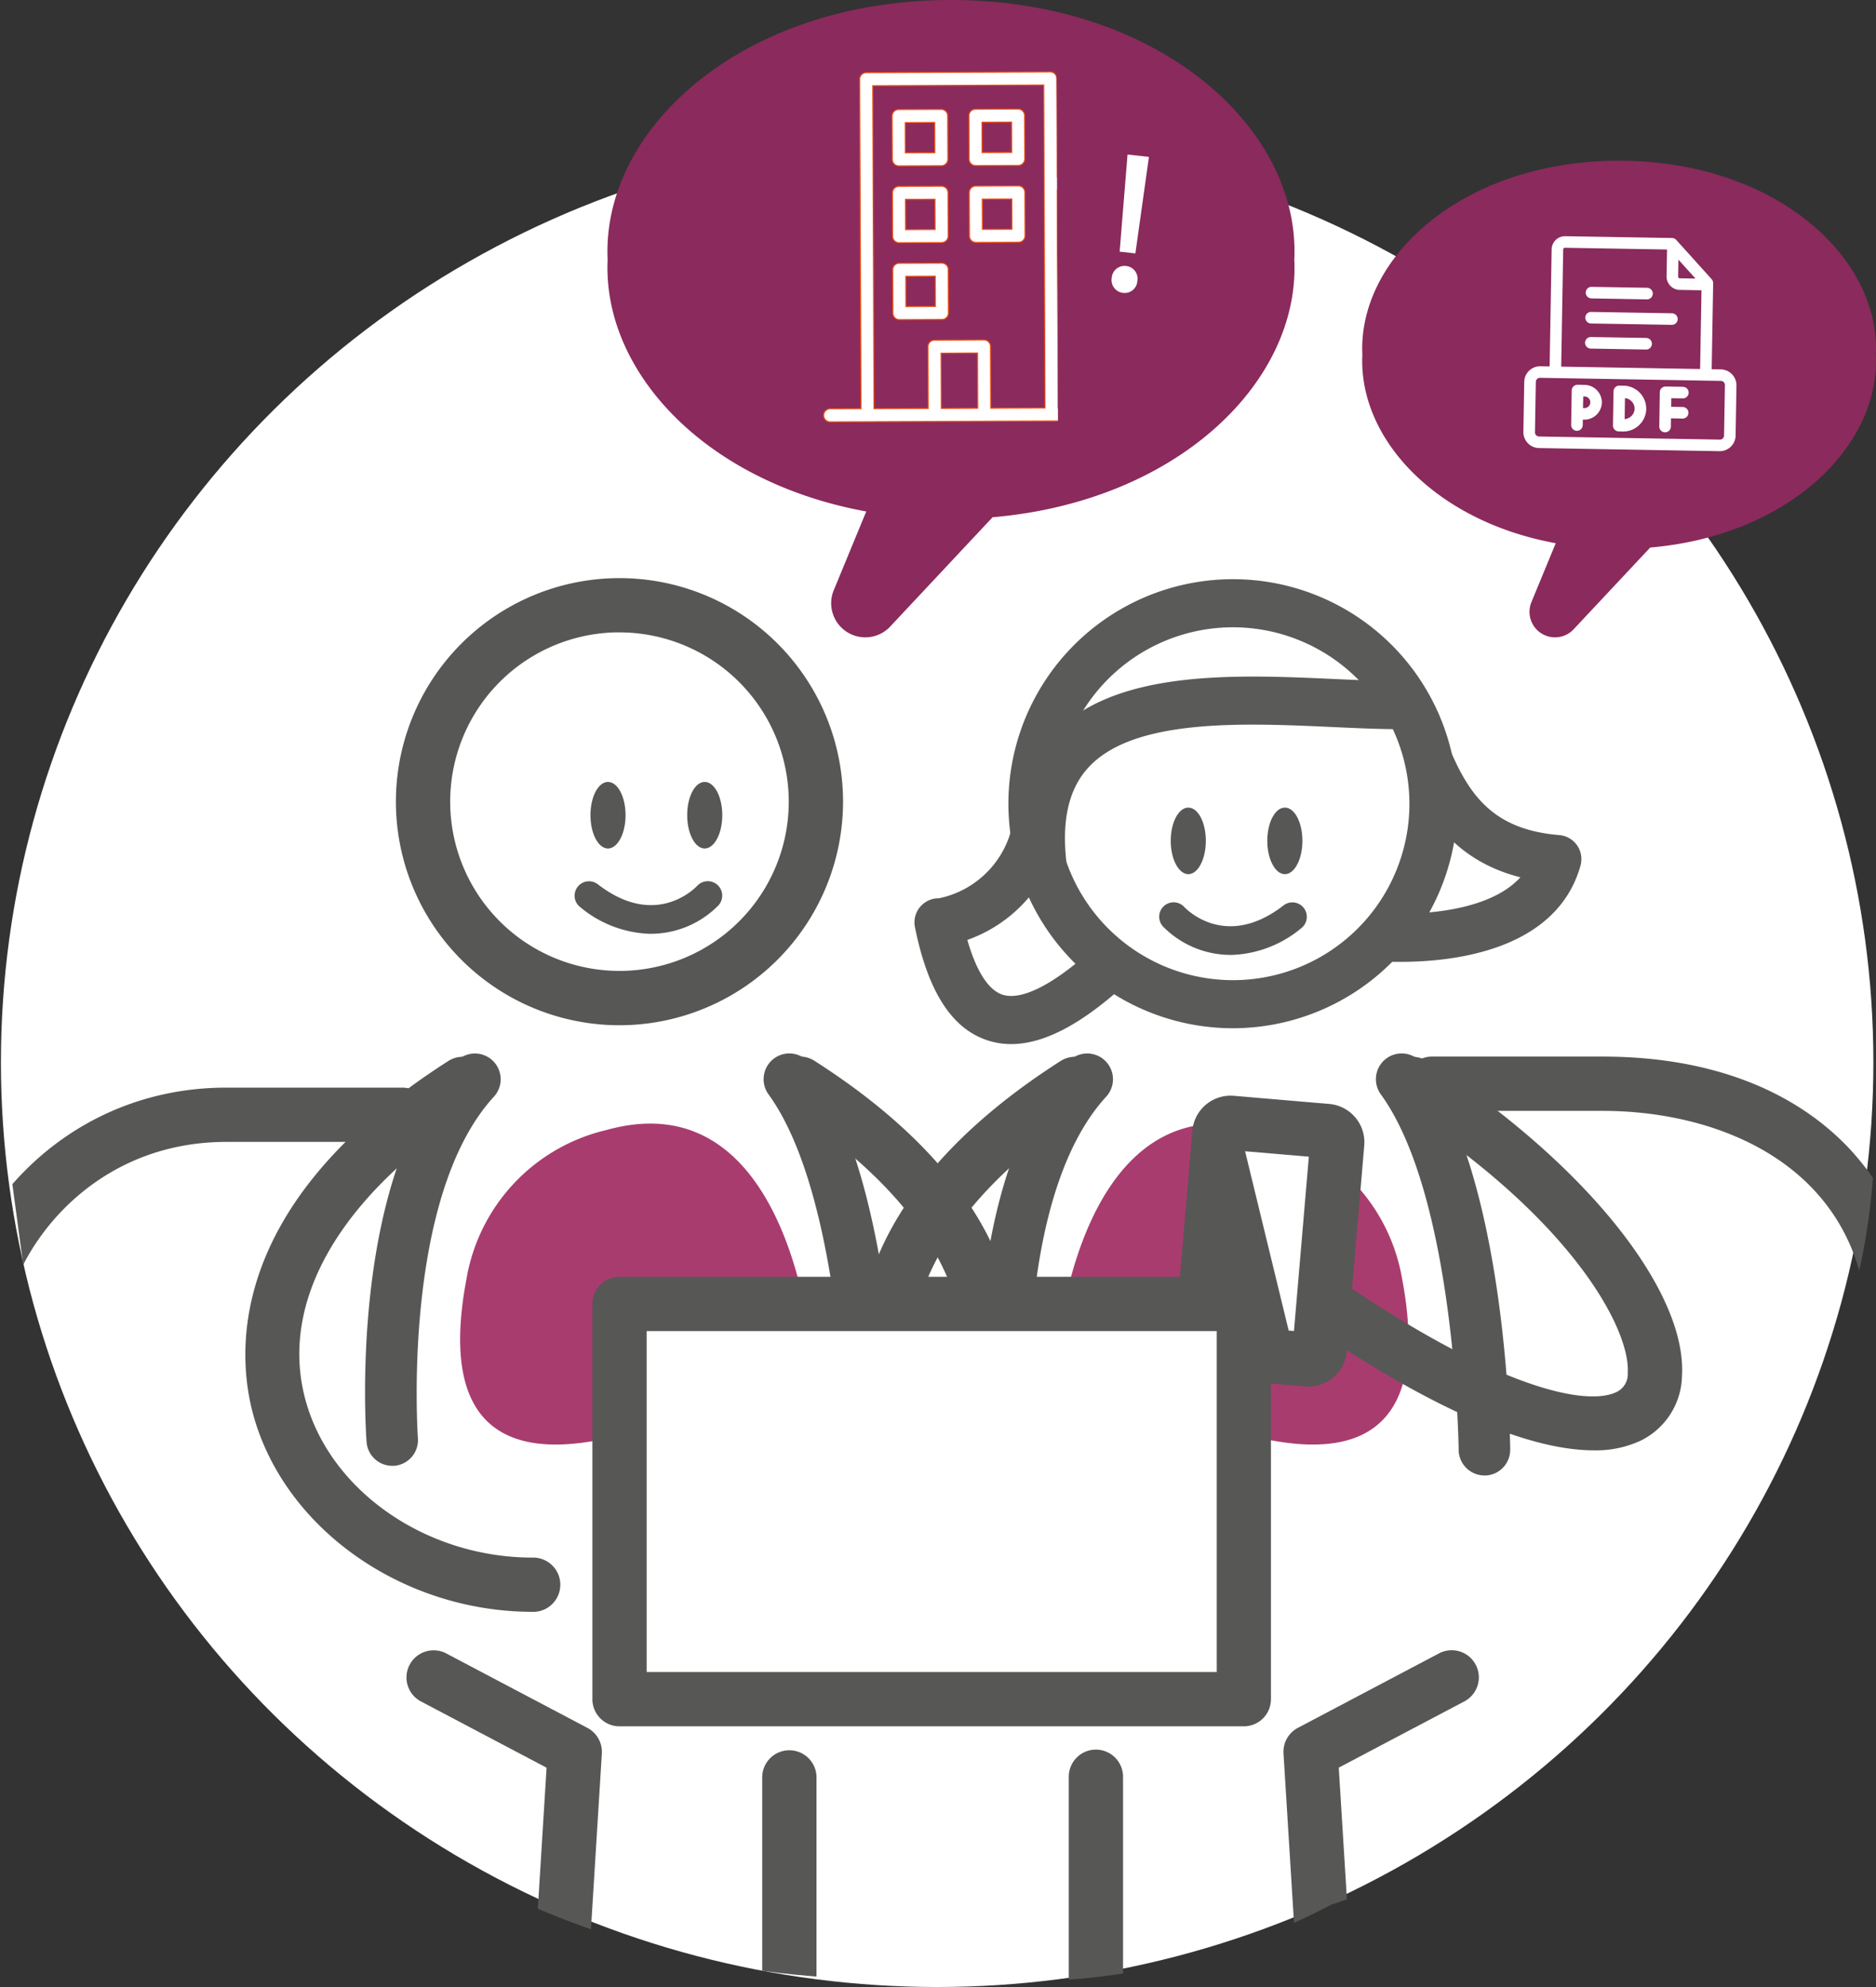 <svg xmlns="http://www.w3.org/2000/svg" xmlns:xlink="http://www.w3.org/1999/xlink" width="244.461" height="258.934" viewBox="0 0 244.461 258.934"><rect x="0" y="0" width="244.461" height="258.934" fill="#333333" stroke="none"/><defs><style>.a{fill:#fff;}.b{clip-path:url(#a);}.c{fill:#a93c6e;}.d{fill:#575756;}.e{fill:#5a5a59;}.f{fill:#8b2a5c;}.g{clip-path:url(#b);}.h{fill:#e64b10;}</style><clipPath id="a"><path class="a" d="M649.655,318.182l12.268.189q.885.015,1.767.028a86.645,86.645,0,0,0,44.33-9.91A86.227,86.227,0,0,0,745.047,284.7a86.219,86.219,0,0,0,23.79-37.027,86.64,86.64,0,0,0,9.91-44.33q-2.054-15.294-4.109-30.587a114.96,114.96,0,0,0-29.591-50.771l-23.286-17.99A114.519,114.519,0,0,0,663.69,88.286L651.422,88.1l-1.767-.026a86.649,86.649,0,0,0-44.328,9.908,86.232,86.232,0,0,0-37.029,23.79,86.238,86.238,0,0,0-23.79,37.028,86.638,86.638,0,0,0-9.91,44.33q2.056,15.291,4.111,30.585A114.923,114.923,0,0,0,568.3,284.482q11.642,8.994,23.286,17.99a114.525,114.525,0,0,0,58.071,15.71Z" transform="translate(-323.649 242.773)"/></clipPath><clipPath id="b"><rect class="a" width="32.265" height="48.093" transform="translate(0 5.175) rotate(-9.229)"/></clipPath></defs><g transform="translate(-210.88 -294.066)"><ellipse class="a" cx="122" cy="120.5" rx="122" ry="120.5" transform="translate(211 312)"/><g class="b" transform="translate(0 -9)"><g transform="translate(182.714 295.347)"><path class="c" d="M1020.524-241a24.072,24.072,0,0,1,18.262,19.355c8.069,42.57-44.9,9.209-44.9,9.209S996.721-247.614,1020.524-241Z" transform="translate(-827.919 395.967)"/><path class="d" d="M1017.469-191.139a3.358,3.358,0,0,1-3.359-3.325c0-.327-.439-32.97-10.143-46.337a3.36,3.36,0,0,1,.743-4.691,3.358,3.358,0,0,1,4.691.745c10.967,15.1,11.413,48.791,11.428,50.218a3.359,3.359,0,0,1-3.316,3.4h-.011Zm-62.534-1.255a3.354,3.354,0,0,1-3.345-3.1c-.1-1.391-2.4-34.242,11.645-49.545a3.359,3.359,0,0,1,4.744-.2,3.359,3.359,0,0,1,.2,4.744h0c-12.074,13.165-9.92,44.192-9.9,44.5a3.359,3.359,0,0,1-3.1,3.6C955.1-192.4,955.024-192.394,954.935-192.394Z" transform="translate(-875.655 391.129)"/><path class="a" d="M954.956-248.052a25.586,25.586,0,0,1,25.6-25.578,25.591,25.591,0,0,1,25.578,25.6,25.59,25.59,0,0,1-25.6,25.578h0a25.591,25.591,0,0,1-25.576-25.6" transform="translate(-871.65 360.239)"/><path class="d" d="M982.412-217.037a29.133,29.133,0,0,1-29.127-29.139,29.132,29.132,0,0,1,29.14-29.127,29.135,29.135,0,0,1,29.127,29.139v0A29.158,29.158,0,0,1,982.412-217.037Zm0-51.2a22.059,22.059,0,0,0-22.054,22.066,22.058,22.058,0,0,0,22.066,22.054,22.061,22.061,0,0,0,22.053-22.049A22.084,22.084,0,0,0,982.412-268.232Z" transform="translate(-873.528 358.359)"/><path class="d" d="M965.224-258.461c0,2.4,1.026,4.34,2.281,4.34s2.293-1.941,2.293-4.34-1.021-4.334-2.293-4.334-2.281,1.935-2.281,4.334" transform="translate(-860.115 372.411)"/><path class="d" d="M971.16-258.461c0,2.4,1.026,4.34,2.28,4.34s2.293-1.941,2.293-4.34-1.021-4.334-2.293-4.334-2.28,1.935-2.28,4.334" transform="translate(-853.447 372.411)"/><path class="d" d="M974.178-249.849a12.37,12.37,0,0,0,8.8-3.688,1.881,1.881,0,0,0-.087-2.658,1.88,1.88,0,0,0-2.657.087h0c-.56.59-5.627,5.487-12.953-.191a1.879,1.879,0,0,0-2.637.335,1.878,1.878,0,0,0,.335,2.637h0a14.9,14.9,0,0,0,9.188,3.484" transform="translate(-861.208 379.254)"/><path class="d" d="M981.463-173.6c-16.741,0-31.987-10.6-36.257-25.215-2.251-7.7-4.289-27.668,25.324-46.585a3.538,3.538,0,0,1,4.869,1.149,3.54,3.54,0,0,1-1.062,4.814c-18.011,11.5-26.154,25.587-22.34,38.646,3.4,11.662,15.8,20.126,29.467,20.126a3.537,3.537,0,0,1,3.622,3.45,3.538,3.538,0,0,1-3.448,3.623c-.059,0-.117,0-.174,0Z" transform="translate(-883.907 391.359)"/><path class="d" d="M975.69-173.58a3.538,3.538,0,0,1-3.538-3.538,3.538,3.538,0,0,1,3.538-3.535c13.669,0,26.063-8.464,29.467-20.125,3.822-13.05-4.33-27.133-22.341-38.646a3.535,3.535,0,0,1-1.077-4.886,3.539,3.539,0,0,1,4.886-1.077c29.611,18.917,27.575,38.879,25.324,46.585C1007.679-184.184,992.431-173.58,975.69-173.58Z" transform="translate(-852.331 391.342)"/><path class="c" d="M976.324-241a24.071,24.071,0,0,0-18.261,19.355c-8.069,42.57,44.9,9.209,44.9,9.209S1000.127-247.614,976.324-241Z" transform="translate(-869.1 395.967)"/><path class="d" d="M1055.046-191.139a3.359,3.359,0,0,1-3.359-3.325c0-.327-.437-32.97-10.143-46.337a3.36,3.36,0,0,1,.743-4.691,3.359,3.359,0,0,1,4.691.745c10.967,15.1,11.413,48.791,11.425,50.218a3.357,3.357,0,0,1-3.312,3.4h-.011Zm-62.534-1.255a3.354,3.354,0,0,1-3.347-3.106c-.1-1.389-2.393-34.24,11.646-49.543a3.36,3.36,0,0,1,4.744-.2,3.359,3.359,0,0,1,.2,4.744h0c-12.071,13.165-9.92,44.192-9.9,44.5a3.359,3.359,0,0,1-3.1,3.6c-.084.006-.172.008-.257.008Z" transform="translate(-833.443 391.129)"/><path class="d" d="M1019.039-173.6c-16.741,0-31.991-10.6-36.257-25.215-2.253-7.706-4.289-27.668,25.322-46.585a3.538,3.538,0,0,1,4.869,1.149,3.54,3.54,0,0,1-1.062,4.814c-18.01,11.5-26.151,25.587-22.34,38.646,3.4,11.662,15.8,20.126,29.468,20.126a3.538,3.538,0,0,1,3.449,3.622,3.538,3.538,0,0,1-3.449,3.451Z" transform="translate(-841.695 391.359)"/><path class="d" d="M1048.154-194.644c-8.976,0-22.44-6.037-38.92-17.577a3.536,3.536,0,0,1-.79-4.941,3.538,3.538,0,0,1,4.847-.854c21.234,14.864,33.654,17.8,37.833,15.777a2.576,2.576,0,0,0,1.471-2.525c.341-5.778-7.5-20.3-30-34.671a3.54,3.54,0,0,1-1.007-4.9,3.538,3.538,0,0,1,4.814-1.062c20.245,12.934,33.922,29.812,33.26,41.049a9.6,9.6,0,0,1-5.453,8.477A13.823,13.823,0,0,1,1048.154-194.644Z" transform="translate(-812.318 391.361)"/><g transform="translate(147.329 83.196)"><g transform="translate(0 24.806)"><path class="a" d="M999.53-262.079A15.453,15.453,0,0,1,986.577-245.3c3.13,15.5,10.906,16.261,22.619,5.408" transform="translate(-983.457 265.213)"/><path class="e" d="M997.711-227.78a9.789,9.789,0,0,1-3.041-.474c-4.692-1.514-7.8-6.345-9.5-14.768a3.134,3.134,0,0,1,2.047-3.58,2.779,2.779,0,0,1,1.062-.172,12.349,12.349,0,0,0,9.784-13.494,3.132,3.132,0,0,1,2.975-3.283,3.136,3.136,0,0,1,3.283,2.977h0A18.6,18.6,0,0,1,992-241.353c1.153,4.045,2.746,6.544,4.584,7.137,2.548.818,6.855-1.423,12.138-6.315a3.131,3.131,0,0,1,4.426.168,3.135,3.135,0,0,1-.168,4.427h0C1007.092-230.475,1002.059-227.78,997.711-227.78Zm-6.681-17.276-1.165-1.259a3.111,3.111,0,0,1,1.165,1.259,3.077,3.077,0,0,0-1.165-1.261Z" transform="translate(-985.108 263.555)"/></g><g transform="translate(59.062 20.285)"><path class="a" d="M1019.142-264.189c2.7,6.4,6.612,12.161,16.854,13.014-3.043,10.842-19.595,10.3-21.614,10.245" transform="translate(-1011.285 267.363)"/><path class="e" d="M1017.229-236.105c-.425,0-.849,0-1.218-.017a3.161,3.161,0,0,1-3.088-3.21,3.084,3.084,0,0,1,3.107-3.056l.068,0c3.227.093,12.509-.1,16.722-4.733-8.707-2.208-12.448-8.3-14.926-14.176a3.134,3.134,0,0,1,1.614-4.126,3.132,3.132,0,0,1,4.124,1.616l.034.076c2.68,6.349,5.994,10.424,14.226,11.11a3.134,3.134,0,0,1,2.865,3.381,3.021,3.021,0,0,1-.1.588C1037.536-237.562,1024.063-236.105,1017.229-236.105Z" transform="translate(-1012.923 265.684)"/></g><g transform="translate(12.242)"><path class="a" d="M992.354-247.638a26.118,26.118,0,0,1,26.118-26.118,26.118,26.118,0,0,1,26.118,26.118,26.118,26.118,0,0,1-26.118,26.118h0A26.118,26.118,0,0,1,992.354-247.638Z" transform="translate(-989.209 276.901)"/><path class="e" d="M1020.14-216.72a29.258,29.258,0,0,1-29.267-29.25,29.256,29.256,0,0,1,29.25-29.267,29.26,29.26,0,0,1,29.267,29.25v.013A29.29,29.29,0,0,1,1020.14-216.72Zm0-52.25a22.99,22.99,0,0,0-22.994,22.99,22.992,22.992,0,0,0,22.99,22.994,22.992,22.992,0,0,0,22.994-22.988A23.02,23.02,0,0,0,1020.14-268.971Z" transform="translate(-990.873 275.237)"/></g><path class="e" d="M994.874-240.44a3.132,3.132,0,0,1-3.1-2.686c-1.136-7.878.3-14.087,4.26-18.452,7.876-8.683,23.9-7.948,36.767-7.364,3.068.14,5.963.272,8.528.274a3.13,3.13,0,0,1,3.126,3.136,3.13,3.13,0,0,1-3.126,3.128h0c-2.7,0-5.67-.138-8.808-.28-11.56-.527-25.948-1.185-31.851,5.308-2.684,2.956-3.567,7.324-2.7,13.35a3.133,3.133,0,0,1-2.654,3.546h0A3.477,3.477,0,0,1,994.874-240.44Z" transform="translate(-978.037 281.951)"/></g><path class="d" d="M1011.336-256.886c0,2.4-1.028,4.34-2.283,4.34s-2.293-1.941-2.293-4.34,1.021-4.334,2.293-4.334,2.283,1.932,2.283,4.334" transform="translate(-813.454 374.18)"/><path class="d" d="M1005.408-256.886c0,2.4-1.028,4.34-2.281,4.34s-2.293-1.941-2.293-4.34,1.021-4.334,2.293-4.334,2.281,1.932,2.281,4.334" transform="translate(-820.111 374.18)"/><path class="d" d="M1009.436-248.553a12.366,12.366,0,0,1-8.8-3.688,1.88,1.88,0,0,1,.086-2.658,1.882,1.882,0,0,1,2.658.087h0c.561.591,5.627,5.485,12.953-.193a1.88,1.88,0,0,1,2.637.333,1.882,1.882,0,0,1-.334,2.639,14.913,14.913,0,0,1-9.188,3.485" transform="translate(-820.907 380.71)"/><path class="d" d="M972.163-133.167h-.212a3.535,3.535,0,0,1-3.31-3.748l3.548-57.289-16.452-8.678a3.538,3.538,0,0,1-1.348-4.818,3.539,3.539,0,0,1,4.648-1.438l18.474,9.746a3.539,3.539,0,0,1,1.88,3.346l-3.691,59.57A3.535,3.535,0,0,1,972.163-133.167Z" transform="translate(-872.799 432.279)"/><path class="d" d="M979.3-145.918a3.534,3.534,0,0,1-3.536-3.535v-50.463a3.537,3.537,0,0,1,3.623-3.451,3.54,3.54,0,0,1,3.451,3.451v50.463A3.539,3.539,0,0,1,979.3-145.918Z" transform="translate(-848.275 439.171)"/><path class="d" d="M1014.976-133.161a3.536,3.536,0,0,1-3.527-3.319l-3.69-59.57a3.529,3.529,0,0,1,1.879-3.346l18.474-9.746a3.537,3.537,0,0,1,4.738,1.61,3.54,3.54,0,0,1-1.438,4.646l-16.452,8.678,3.548,57.289a3.538,3.538,0,0,1-3.312,3.748A1.483,1.483,0,0,1,1014.976-133.161Z" transform="translate(-812.34 432.273)"/><path class="d" d="M998.113-145.872a3.534,3.534,0,0,1-3.536-3.536V-199.87a3.536,3.536,0,0,1,3.536-3.538,3.538,3.538,0,0,1,3.537,3.538v50.462A3.538,3.538,0,0,1,998.113-145.872Z" transform="translate(-827.141 439.126)"/><path class="d" d="M1179.43-108.48H929.47a3.537,3.537,0,0,1-3.535-3.535V-210.08c0-13.284,13.694-31.815,35.994-31.815h22.918a3.536,3.536,0,0,1,3.535,3.535,3.536,3.536,0,0,1-3.535,3.538H961.929c-18.987,0-28.923,16.106-28.923,24.742v94.529h242.885v-93.525c0-21.988-18.639-29.789-34.612-29.789H1119.1a3.539,3.539,0,0,1-3.624-3.45,3.54,3.54,0,0,1,3.45-3.623q.085,0,.174,0h22.185c13.511,0,24.57,4.092,31.978,11.836a35.9,35.9,0,0,1,9.7,25.026v97.06A3.54,3.54,0,0,1,1179.43-108.48Z" transform="translate(-904.252 391.346)"/><g transform="translate(181.235 150.5)"><rect class="a" width="29.872" height="15.409" rx="0.91" transform="translate(3.418 33.189) rotate(-85.134)"/><path class="d" d="M1018.512-205.628a3.583,3.583,0,0,1-.424-.017l-12.432-1.062h0a5.008,5.008,0,0,1-4.561-5.417l2.285-26.836a5.005,5.005,0,0,1,5.411-4.563l12.43,1.062a5.012,5.012,0,0,1,4.561,5.408l-2.285,26.842A5.012,5.012,0,0,1,1018.512-205.628Zm-2.063-5.181-8.307-.709.174-2.058,8.307.707,1.937-22.72-8.307-.707Zm2.111-24.78" transform="translate(-1001.075 243.54)"/></g><g transform="translate(105.359 174.101)"><rect class="a" width="81.352" height="51.509" transform="translate(3.537 3.537)"/><path class="d" d="M1050.233-173.844H968.877a3.537,3.537,0,0,1-3.535-3.535v-51.509a3.537,3.537,0,0,1,3.535-3.538h81.354a3.535,3.535,0,0,1,3.535,3.535v51.511A3.537,3.537,0,0,1,1050.233-173.844Zm-77.818-7.073H1046.7v-44.436H972.415Z" transform="translate(-965.342 232.426)"/></g></g></g><g transform="translate(0 -20.194)"><g transform="translate(16 -14.378)"><path class="f" d="M1050.18,51.642c20.3.015,34.06,12.539,33.455,25.292.564,11.885-11.347,23.566-29.405,25.115l-9.976,10.652a3.325,3.325,0,0,1-5.5-3.542l3.167-7.673c-15.675-2.858-25.717-13.618-25.2-24.552C1016.119,64.181,1029.869,51.657,1050.18,51.642Z" transform="translate(-644.313 297.94)"/><g transform="matrix(0.995, 0.105, -0.105, 0.995, 395.753, 357.959)"><path class="a" d="M3.224,1.226A1.644,1.644,0,0,0,1.745,3l1.35,15.3-1.3.114A1.972,1.972,0,0,0,.007,20.536l.575,6.512a1.973,1.973,0,0,0,2.129,1.778l23.435-2.068a1.966,1.966,0,0,0,1.778-2.121l-.575-6.511a1.966,1.966,0,0,0-2.123-1.778l-1.3.114L22.93,5.2a.656.656,0,0,0-.217-.432C20.7,2.949,19.277,1.675,17.591.168A.657.657,0,0,0,17.1,0Zm.116,1.3L16.683,1.352,17,4.931a1.648,1.648,0,0,0,1.772,1.486L21.7,6.159l.919,10.417L4.4,18.184l-1.35-15.3A.311.311,0,0,1,3.339,2.529Zm14.745-.157c.956.859,1.995,1.787,2.835,2.542l-2.263.2a.314.314,0,0,1-.356-.3ZM1.907,19.711l23.434-2.068a.639.639,0,0,1,.707.6l.575,6.511a.634.634,0,0,1-.592.705L2.6,27.524a.64.64,0,0,1-.711-.591l-.575-6.511A.642.642,0,0,1,1.907,19.711Z" transform="translate(0 0)"/><path class="a" d="M17.151-.1a.755.755,0,0,1,.506.194c1.669,1.492,3.1,2.781,5.122,4.6a.755.755,0,0,1,.25.5l.985,11.163,1.2-.106c.06-.005.121-.008.181-.008a2.073,2.073,0,0,1,2.05,1.877l.575,6.512a2.066,2.066,0,0,1-1.869,2.23L2.719,28.926c-.06.005-.12.008-.179.008A2.077,2.077,0,0,1,.482,27.057l-.575-6.512a2.04,2.04,0,0,1,.479-1.5,2.051,2.051,0,0,1,1.4-.73l1.2-.106L1.645,3.009a1.744,1.744,0,0,1,1.57-1.882L17.088-.1Zm6.681,16.67-1-11.362a.555.555,0,0,0-.184-.367c-2.017-1.817-3.453-3.107-5.122-4.6A.557.557,0,0,0,17.1.1L3.232,1.326A1.544,1.544,0,0,0,1.844,2.991L3.2,18.39l-1.4.123a1.852,1.852,0,0,0-1.262.66,1.841,1.841,0,0,0-.433,1.354l.575,6.511A1.876,1.876,0,0,0,2.54,28.734c.054,0,.108,0,.162-.007l23.435-2.068a1.866,1.866,0,0,0,1.687-2.013l-.575-6.511a1.871,1.871,0,0,0-1.85-1.695c-.054,0-.109,0-.164.007ZM16.774,1.244,17.1,4.922a1.548,1.548,0,0,0,1.53,1.4c.044,0,.089,0,.133-.006l3.032-.267.937,10.616L4.305,18.292,2.947,2.893a.428.428,0,0,1,.09-.314A.424.424,0,0,1,3.33,2.43Zm1.854,5.279A1.749,1.749,0,0,1,16.9,4.939l-.306-3.479L3.348,2.629a.223.223,0,0,0-.157.076.228.228,0,0,0-.046.17l1.341,15.2,18.026-1.59-.9-10.217-2.832.249C18.73,6.521,18.679,6.523,18.629,6.523Zm-.666-4.395.189.17,1.5,1.342,1.339,1.2.171.154-2.492.22-.045,0a.413.413,0,0,1-.42-.39Zm2.719,2.706L19.514,3.789,18.207,2.616,18.4,4.807a.216.216,0,0,0,.247.207ZM25.4,17.54a.739.739,0,0,1,.743.69l.575,6.512a.734.734,0,0,1-.683.814L2.6,27.624a.739.739,0,0,1-.819-.681l-.575-6.512a.74.74,0,0,1,.688-.819l23.433-2.068Q25.368,17.54,25.4,17.54ZM2.532,27.427l.055,0,23.434-2.068a.534.534,0,0,0,.5-.6l-.575-6.511a.538.538,0,0,0-.6-.506L1.916,19.811a.544.544,0,0,0-.506.6l.575,6.511A.536.536,0,0,0,2.532,27.427Z" transform="translate(0 0)"/><path class="a" d="M.594.637A.652.652,0,0,0,0,1.347H0a.652.652,0,0,0,.705.591l7.2-.635A.653.653,0,0,0,7.791,0h0Z" transform="translate(6.752 6.788)"/><path class="a" d="M7.848-.1A.748.748,0,0,1,8.6.589a.757.757,0,0,1-.682.815l-7.2.635-.065,0A.748.748,0,0,1-.1,1.357V1.351A.752.752,0,0,1,.585.538L7.782-.1ZM.651,1.841l.048,0L7.9,1.2a.556.556,0,0,0,.5-.6A.55.55,0,0,0,7.8.1L.6.737a.552.552,0,0,0-.5.6v.006A.549.549,0,0,0,.651,1.841Z" transform="translate(6.752 6.788)"/><path class="a" d="M.595.927A.653.653,0,0,0,0,1.637H0a.654.654,0,0,0,.707.591L11.193,1.3A.653.653,0,0,0,11.79.6h0a.653.653,0,0,0-.707-.6h0Z" transform="translate(7.038 9.751)"/><path class="a" d="M11.14-.1a.748.748,0,0,1,.75.689V.595A.754.754,0,0,1,11.2,1.4L.718,2.329l-.065,0A.75.75,0,0,1-.1,1.648V1.641A.753.753,0,0,1,.586.828L11.079-.1Zm.55.7a.55.55,0,0,0-.6-.5h-.009L.6,1.027a.553.553,0,0,0-.5.6v.006a.551.551,0,0,0,.6.5L11.184,1.2a.554.554,0,0,0,.506-.6Z" transform="translate(7.038 9.751)"/><path class="a" d="M.595.637a.654.654,0,0,0,.114,1.3h0l7.2-.636A.652.652,0,0,0,8.5.595h0A.653.653,0,0,0,7.792,0Z" transform="translate(7.326 13.298)"/><path class="a" d="M7.849-.1A.748.748,0,0,1,8.6.586a.752.752,0,0,1-.682.818l-7.2.636-.063,0A.754.754,0,0,1,.585.538L7.783-.1ZM.655,1.843l.046,0L7.9,1.2A.552.552,0,0,0,8.4.6.556.556,0,0,0,7.8.1L.6.737A.554.554,0,0,0,.655,1.843Z" transform="translate(7.326 13.298)"/><path class="a" d="M.593.061A.652.652,0,0,0,0,.768L.394,5.206a.654.654,0,0,0,.706.6h0l.557-.048A2.883,2.883,0,1,0,1.152.011ZM1.37,1.4a1.527,1.527,0,0,1,1.605,1.34A1.532,1.532,0,0,1,1.631,4.347Z" transform="translate(11.701 19.779)"/><path class="a" d="M1.405-.1h0A3,3,0,0,1,4.377,2.618a2.96,2.96,0,0,1-.687,2.177,2.967,2.967,0,0,1-2.023,1.06L1.109,5.9a.757.757,0,0,1-.815-.688L-.1.776A.754.754,0,0,1,.584-.039l.559-.05C1.23-.1,1.318-.1,1.405-.1ZM1.044,5.705l.048,0,.557-.048a2.768,2.768,0,0,0,1.887-.989,2.761,2.761,0,0,0,.641-2.031A2.8,2.8,0,0,0,1.405.1c-.081,0-.164,0-.245.011L.6.161a.554.554,0,0,0-.5.6L.493,5.2A.557.557,0,0,0,1.044,5.705Zm.217-4.4h.11a1.632,1.632,0,0,1,1.7,1.431A1.633,1.633,0,0,1,1.649,4.446l-.108.02Zm.46,2.924A1.421,1.421,0,0,0,2.876,2.751a1.4,1.4,0,0,0-1.4-1.245Z" transform="translate(11.701 19.779)"/><path class="a" d="M.594.089A.654.654,0,0,0,0,.8L.4,5.274a.653.653,0,0,0,1.3-.116l-.072-.815.259-.024A2.187,2.187,0,0,0,3.87,1.97,2.184,2.184,0,0,0,1.507.008Zm.77,1.246.258-.023a.856.856,0,1,1,.151,1.7l-.259.023Z" transform="translate(6.274 20.21)"/><path class="a" d="M1.7-.1A2.288,2.288,0,0,1,3.97,1.961,2.276,2.276,0,0,1,1.9,4.419l-.16.014.063.716a.757.757,0,0,1-.688.815A.749.749,0,0,1,.3,5.283L-.1.81A.754.754,0,0,1,.584-.011L1.5-.091C1.564-.1,1.631-.1,1.7-.1Zm-.65,5.867.048,0a.556.556,0,0,0,.505-.6l-.08-.914.359-.033A2.076,2.076,0,0,0,3.77,1.979,2.087,2.087,0,0,0,1.7.1c-.06,0-.121,0-.182.008L.6.189a.554.554,0,0,0-.5.6L.5,5.265A.548.548,0,0,0,1.047,5.767Zm.661-4.559a.958.958,0,0,1,.741,1.571.978.978,0,0,1-.667.337l-.359.033-.167-1.9.357-.033C1.644,1.209,1.676,1.208,1.707,1.208ZM1.6,2.931l.16-.014A.78.78,0,0,0,2.3,2.65a.758.758,0,0,0-.588-1.242c-.026,0-.052,0-.078,0l-.158.014Z" transform="translate(6.274 20.21)"/><path class="a" d="M.595.2A.655.655,0,0,0,0,.91H0l.391,4.44a.654.654,0,0,0,1.3-.116h0l-.1-1.177,1.6-.141a.653.653,0,0,0,.6-.707h0a.652.652,0,0,0-.705-.6H3.078l-1.6.141L1.363,1.445l1.586-.139A.654.654,0,0,0,3.544.6h0A.653.653,0,0,0,2.839,0H2.833Z" transform="translate(17.708 19.124)"/><path class="a" d="M2.893-.1a.757.757,0,0,1,.751.691.754.754,0,0,1-.686.814l-1.486.131.1,1.113,1.51-.132a.756.756,0,0,1,.809.687.753.753,0,0,1-.688.815l-1.5.132.1,1.077a.753.753,0,0,1-.688.815l-.065,0a.75.75,0,0,1-.749-.684L-.1.914A.756.756,0,0,1,.586.1L2.831-.1ZM1.388,2.865,1.255,1.354,2.94,1.206a.554.554,0,0,0,.5-.6A.556.556,0,0,0,2.855.1L2.842.1.6.3A.556.556,0,0,0,.1.9V.907L.494,5.342a.554.554,0,0,0,1.1-.1L1.485,3.967l1.7-.149a.553.553,0,1,0-.091-1.1Z" transform="translate(17.708 19.124)"/></g></g><g transform="translate(3)"><path class="f" d="M1061.471,51.642c27.15.019,45.545,16.768,44.736,33.821.755,15.893-15.173,31.513-39.32,33.584l-13.34,14.244a4.446,4.446,0,0,1-7.354-4.736l4.234-10.261c-20.961-3.822-34.388-18.21-33.7-32.831C1015.923,68.41,1034.31,51.661,1061.471,51.642Z" transform="translate(-729.666 262.618)"/><g transform="translate(314.108 318.506) rotate(9)"><g class="g" transform="translate(0 0)"><g transform="translate(6.655 0.256)"><g transform="translate(0 0)"><path class="a" d="M.714,3.858a.858.858,0,0,0-.7.987L6.9,47.216l-3.918.636c-.029,0-.059.009-.088.014a.859.859,0,0,0,.364,1.68L50.6,41.851a.857.857,0,1,0-.274-1.692h0l-3.914.636L41.721,11.927a.856.856,0,0,0-.983-.707h0L27.432,13.381,25.376.724A.858.858,0,0,0,24.4.011h0L.714,3.858ZM1.839,5.413,23.823,1.842,30.57,43.369,23.6,44.5,22.31,36.566a.858.858,0,0,0-.981-.708l-6.357,1.033a.857.857,0,0,0-.713.981h0l1.289,7.938L8.587,46.941ZM5.647,7.941a.859.859,0,0,0-.7.987l.906,5.57a.858.858,0,0,0,.978.708l5.478-.891a.857.857,0,0,0,.7-.979L12.1,7.765a.857.857,0,0,0-.977-.713Zm9.885-1.606a.857.857,0,0,0-.713.981l.907,5.577a.857.857,0,0,0,.985.706l5.473-.889a.858.858,0,0,0,.711-.981l-.906-5.57a.857.857,0,0,0-.981-.713l-5.476.889ZM6.774,9.5l3.777-.614.63,3.878L7.4,13.374Zm9.878-1.606,3.786-.616.63,3.88-3.788.616Zm-9.4,9.934a.857.857,0,0,0-.7.986l.905,5.574a.856.856,0,0,0,.976.7L13.91,24.2a.856.856,0,0,0,.7-.976l-.906-5.572a.857.857,0,0,0-.977-.713Zm9.885-1.606a.858.858,0,0,0-.713.979l.907,5.581a.857.857,0,0,0,.987.7l5.471-.888a.857.857,0,0,0,.711-.979l-.9-5.572a.857.857,0,0,0-.981-.713h0Zm10.57-1.145,12.458-2.025L44.719,41.07,32.261,43.1ZM8.378,19.382l3.779-.614.63,3.878-3.779.614Zm9.878-1.6,3.786-.616.63,3.878-3.786.616ZM32.082,19.94a.857.857,0,0,0-.713.981h0l.907,5.576a.857.857,0,0,0,.987.706l5.476-.891a.859.859,0,0,0,.7-.979l-.906-5.566a.858.858,0,0,0-.978-.713ZM33.2,21.5l3.784-.616.63,3.88-3.782.614ZM8.777,27.733a.855.855,0,0,0-.625.963l.905,5.574a.857.857,0,0,0,.978.713l5.482-.891a.856.856,0,0,0,.7-.985l-.906-5.572a.856.856,0,0,0-.976-.7l-5.478.889c-.027,0-.054.007-.081.013Zm1.2,1.541,3.779-.614.63,3.876-3.777.614Zm23.7.551a.859.859,0,0,0-.713.981h0l.907,5.577a.855.855,0,0,0,.985.7l5.482-.891a.856.856,0,0,0,.7-.976l-.906-5.568a.857.857,0,0,0-.977-.713ZM34.8,31.381l3.786-.614.63,3.878-3.779.614ZM16.09,38.449l4.67-.76,1.152,7.088-4.672.758Z"/><path class="h" d="M24.53-.074h0a.927.927,0,0,1,.919.786L27.493,13.3l13.233-2.15a.943.943,0,0,1,.15-.012.926.926,0,0,1,.917.781l4.68,28.795,3.849-.625a.946.946,0,0,1,.144-.011.931.931,0,0,1,.147,1.85L3.266,49.619a.923.923,0,0,1-.195.021.935.935,0,0,1-.91-.737.933.933,0,0,1,.714-1.108c.032-.006.064-.012.095-.015l3.842-.623L-.061,4.856A.934.934,0,0,1,.7,3.785L24.383-.062A.945.945,0,0,1,24.53-.074Zm2.841,13.54L25.3.735A.78.78,0,0,0,24.53.074a.8.8,0,0,0-.123.01L.726,3.931a.786.786,0,0,0-.641.9l6.9,42.445-3.991.647c-.03,0-.059.009-.086.014a.786.786,0,0,0,.167,1.553.791.791,0,0,0,.167-.018l47.352-7.7a.783.783,0,0,0-.123-1.557.8.8,0,0,0-.127.01h-.008l-3.981.646-.012-.073L41.648,11.939a.778.778,0,0,0-.772-.657.793.793,0,0,0-.127.01ZM23.884,1.757,30.655,43.43l-7.116,1.156-1.3-8.009a.782.782,0,0,0-.773-.656.8.8,0,0,0-.124.01l-6.357,1.033a.783.783,0,0,0-.652.9l1.3,8.01L8.526,47.026,1.754,5.352Zm6.6,41.551L23.762,1.926,1.924,5.474,8.648,46.856l6.816-1.107-1.277-7.865a.931.931,0,0,1,.774-1.066l6.357-1.033a.947.947,0,0,1,.148-.012.929.929,0,0,1,.919.78l1.277,7.863ZM21.144,5.361a.926.926,0,0,1,.919.786l.906,5.57a.935.935,0,0,1-.772,1.066l-5.473.889a.929.929,0,0,1-1.069-.767l-.907-5.578a.933.933,0,0,1,.774-1.066L21,5.373A.945.945,0,0,1,21.144,5.361Zm-4.573,8.176a.787.787,0,0,0,.129-.011l5.473-.889a.787.787,0,0,0,.65-.9l-.906-5.57a.777.777,0,0,0-.773-.662.794.794,0,0,0-.123.01l-5.476.889a.785.785,0,0,0-.652.9l.907,5.577A.78.78,0,0,0,16.571,13.537ZM11.257,6.968h0a.926.926,0,0,1,.919.785l.906,5.57a.933.933,0,0,1-.765,1.064l-5.479.891a.943.943,0,0,1-.144.011.929.929,0,0,1-.918-.78L4.87,8.939a.934.934,0,0,1,.764-1.071l5.479-.889A.94.94,0,0,1,11.257,6.968ZM6.693,15.142a.793.793,0,0,0,.121-.009l5.478-.891a.785.785,0,0,0,.643-.895l-.906-5.57a.779.779,0,0,0-.773-.661.792.792,0,0,0-.121.009l-5.478.889a.786.786,0,0,0-.643.9l.906,5.57A.781.781,0,0,0,6.693,15.142ZM20.5,7.19l.654,4.026-3.934.639-.652-4.026Zm.484,3.9L20.377,7.36l-3.64.592.6,3.734ZM10.612,8.8l.654,4.024-3.927.638-.65-4.024Zm.484,3.9L10.49,8.967l-3.631.59.6,3.732Zm29.13.264.012.073L44.8,41.131,32.2,43.18l-.012-.073L27.623,15.013Zm4.407,28.045L40.1,13.133l-12.312,2,4.529,27.876ZM22.751,15.245a.926.926,0,0,1,.919.786l.9,5.572a.933.933,0,0,1-.772,1.064l-5.471.888a.943.943,0,0,1-.154.013.928.928,0,0,1-.918-.775l-.907-5.581a.934.934,0,0,1,.774-1.064l5.478-.889A.945.945,0,0,1,22.751,15.245Zm-4.574,8.174a.794.794,0,0,0,.13-.011l5.471-.888a.785.785,0,0,0,.65-.895l-.9-5.572a.779.779,0,0,0-.773-.661.8.8,0,0,0-.123.01l-5.478.889a.786.786,0,0,0-.652.9l.907,5.58A.781.781,0,0,0,18.177,23.419Zm-5.314-6.566a.926.926,0,0,1,.919.785l.906,5.572a.933.933,0,0,1-.765,1.06l-5.479.891a.94.94,0,0,1-.144.011.926.926,0,0,1-.916-.776l-.905-5.574a.933.933,0,0,1,.763-1.071l5.479-.888A.941.941,0,0,1,12.863,16.853ZM8.3,25.025a.791.791,0,0,0,.121-.009l5.478-.891a.785.785,0,0,0,.643-.891l-.906-5.571A.779.779,0,0,0,12.863,17a.754.754,0,0,0-.12.009L7.264,17.9a.785.785,0,0,0-.641.9l.905,5.574A.779.779,0,0,0,8.3,25.025Zm13.8-7.948.654,4.024-3.932.639-.654-4.024Zm.484,3.9-.606-3.732-3.64.592.606,3.732Zm-10.37-2.3.654,4.024-3.925.638-.654-4.024Zm.484,3.9L12.1,18.853l-3.633.59.606,3.732Zm24.99-3.616a.927.927,0,0,1,.919.785l.906,5.566a.936.936,0,0,1-.765,1.064l-5.477.891a.945.945,0,0,1-.154.013.928.928,0,0,1-.918-.779L31.3,20.933a.931.931,0,0,1,.774-1.066l5.478-.888A.941.941,0,0,1,37.692,18.968ZM33.122,27.14a.8.8,0,0,0,.13-.011l5.477-.891a.787.787,0,0,0,.643-.9l-.905-5.566a.779.779,0,0,0-.773-.661.791.791,0,0,0-.12.009l-5.478.887a.783.783,0,0,0-.652.9l.907,5.575A.78.78,0,0,0,33.122,27.14Zm3.922-6.345L37.7,24.82l-3.928.638-.656-4.024Zm.484,3.9-.606-3.734-3.638.592.608,3.732ZM14.471,26.747a.926.926,0,0,1,.916.776l.906,5.572a.932.932,0,0,1-.763,1.069l-5.482.891a.942.942,0,0,1-.144.011.926.926,0,0,1-.919-.785L8.08,28.708a.927.927,0,0,1,.679-1.046l.014,0,.075-.012,5.48-.89A.941.941,0,0,1,14.471,26.747ZM9.9,34.919a.792.792,0,0,0,.121-.009l5.481-.891a.784.784,0,0,0,.641-.9l-.906-5.572a.779.779,0,0,0-.77-.652.791.791,0,0,0-.121.009l-5.483.89c-.024,0-.049.006-.073.011h0a.779.779,0,0,0-.563.878l.905,5.574A.779.779,0,0,0,9.9,34.919Zm3.918-6.344.654,4.022-3.923.638L9.9,29.213Zm.484,3.9-.606-3.73-3.633.59.608,3.73ZM39.3,28.854a.926.926,0,0,1,.919.785l.906,5.568a.933.933,0,0,1-.765,1.061l-5.482.891a.942.942,0,0,1-.154.013.925.925,0,0,1-.916-.776L32.9,30.818a.935.935,0,0,1,.774-1.066l5.482-.888A.941.941,0,0,1,39.3,28.854Zm-4.576,8.17a.8.8,0,0,0,.13-.011l5.482-.891a.784.784,0,0,0,.643-.891l-.906-5.568A.779.779,0,0,0,39.3,29a.791.791,0,0,0-.12.009L33.7,29.9a.787.787,0,0,0-.652.9l.907,5.577A.778.778,0,0,0,34.722,37.024Zm3.924-6.342.654,4.024-3.925.638-.661-4.024Zm.484,3.9-.606-3.732-3.64.59.613,3.732ZM20.821,37.6,22,44.838l-4.818.782-1.174-7.232Zm1.006,7.111L20.7,37.774l-4.524.736L17.3,45.45Z"/></g></g></g></g><path class="a" d="M2.4,12.376,2.759,0H.284L.645,12.376Zm-.877,5.285a1.5,1.5,0,0,0,1.521-1.6,1.483,1.483,0,0,0-1.521-1.6A1.512,1.512,0,0,0,0,16.063a1.506,1.506,0,0,0,1.5,1.6Z" transform="matrix(0.994, 0.11, -0.11, 0.994, 354.673, 334.543)"/><path class="a" d="M1.521,17.822H1.5A1.672,1.672,0,0,1-.16,16.063,1.665,1.665,0,0,1,1.521,14.3,1.647,1.647,0,0,1,3.2,16.063,1.647,1.647,0,0,1,1.521,17.822Zm0-3.2A1.355,1.355,0,0,0,.16,16.063,1.344,1.344,0,0,0,1.5,17.5h.026a1.341,1.341,0,0,0,1.361-1.438A1.326,1.326,0,0,0,1.521,14.624Zm1.032-2.088H.489L.119-.16H2.924ZM.8,12.216H2.242L2.594.16H.449Z" transform="matrix(0.994, 0.11, -0.11, 0.994, 354.673, 334.543)"/></g></g></g></svg>